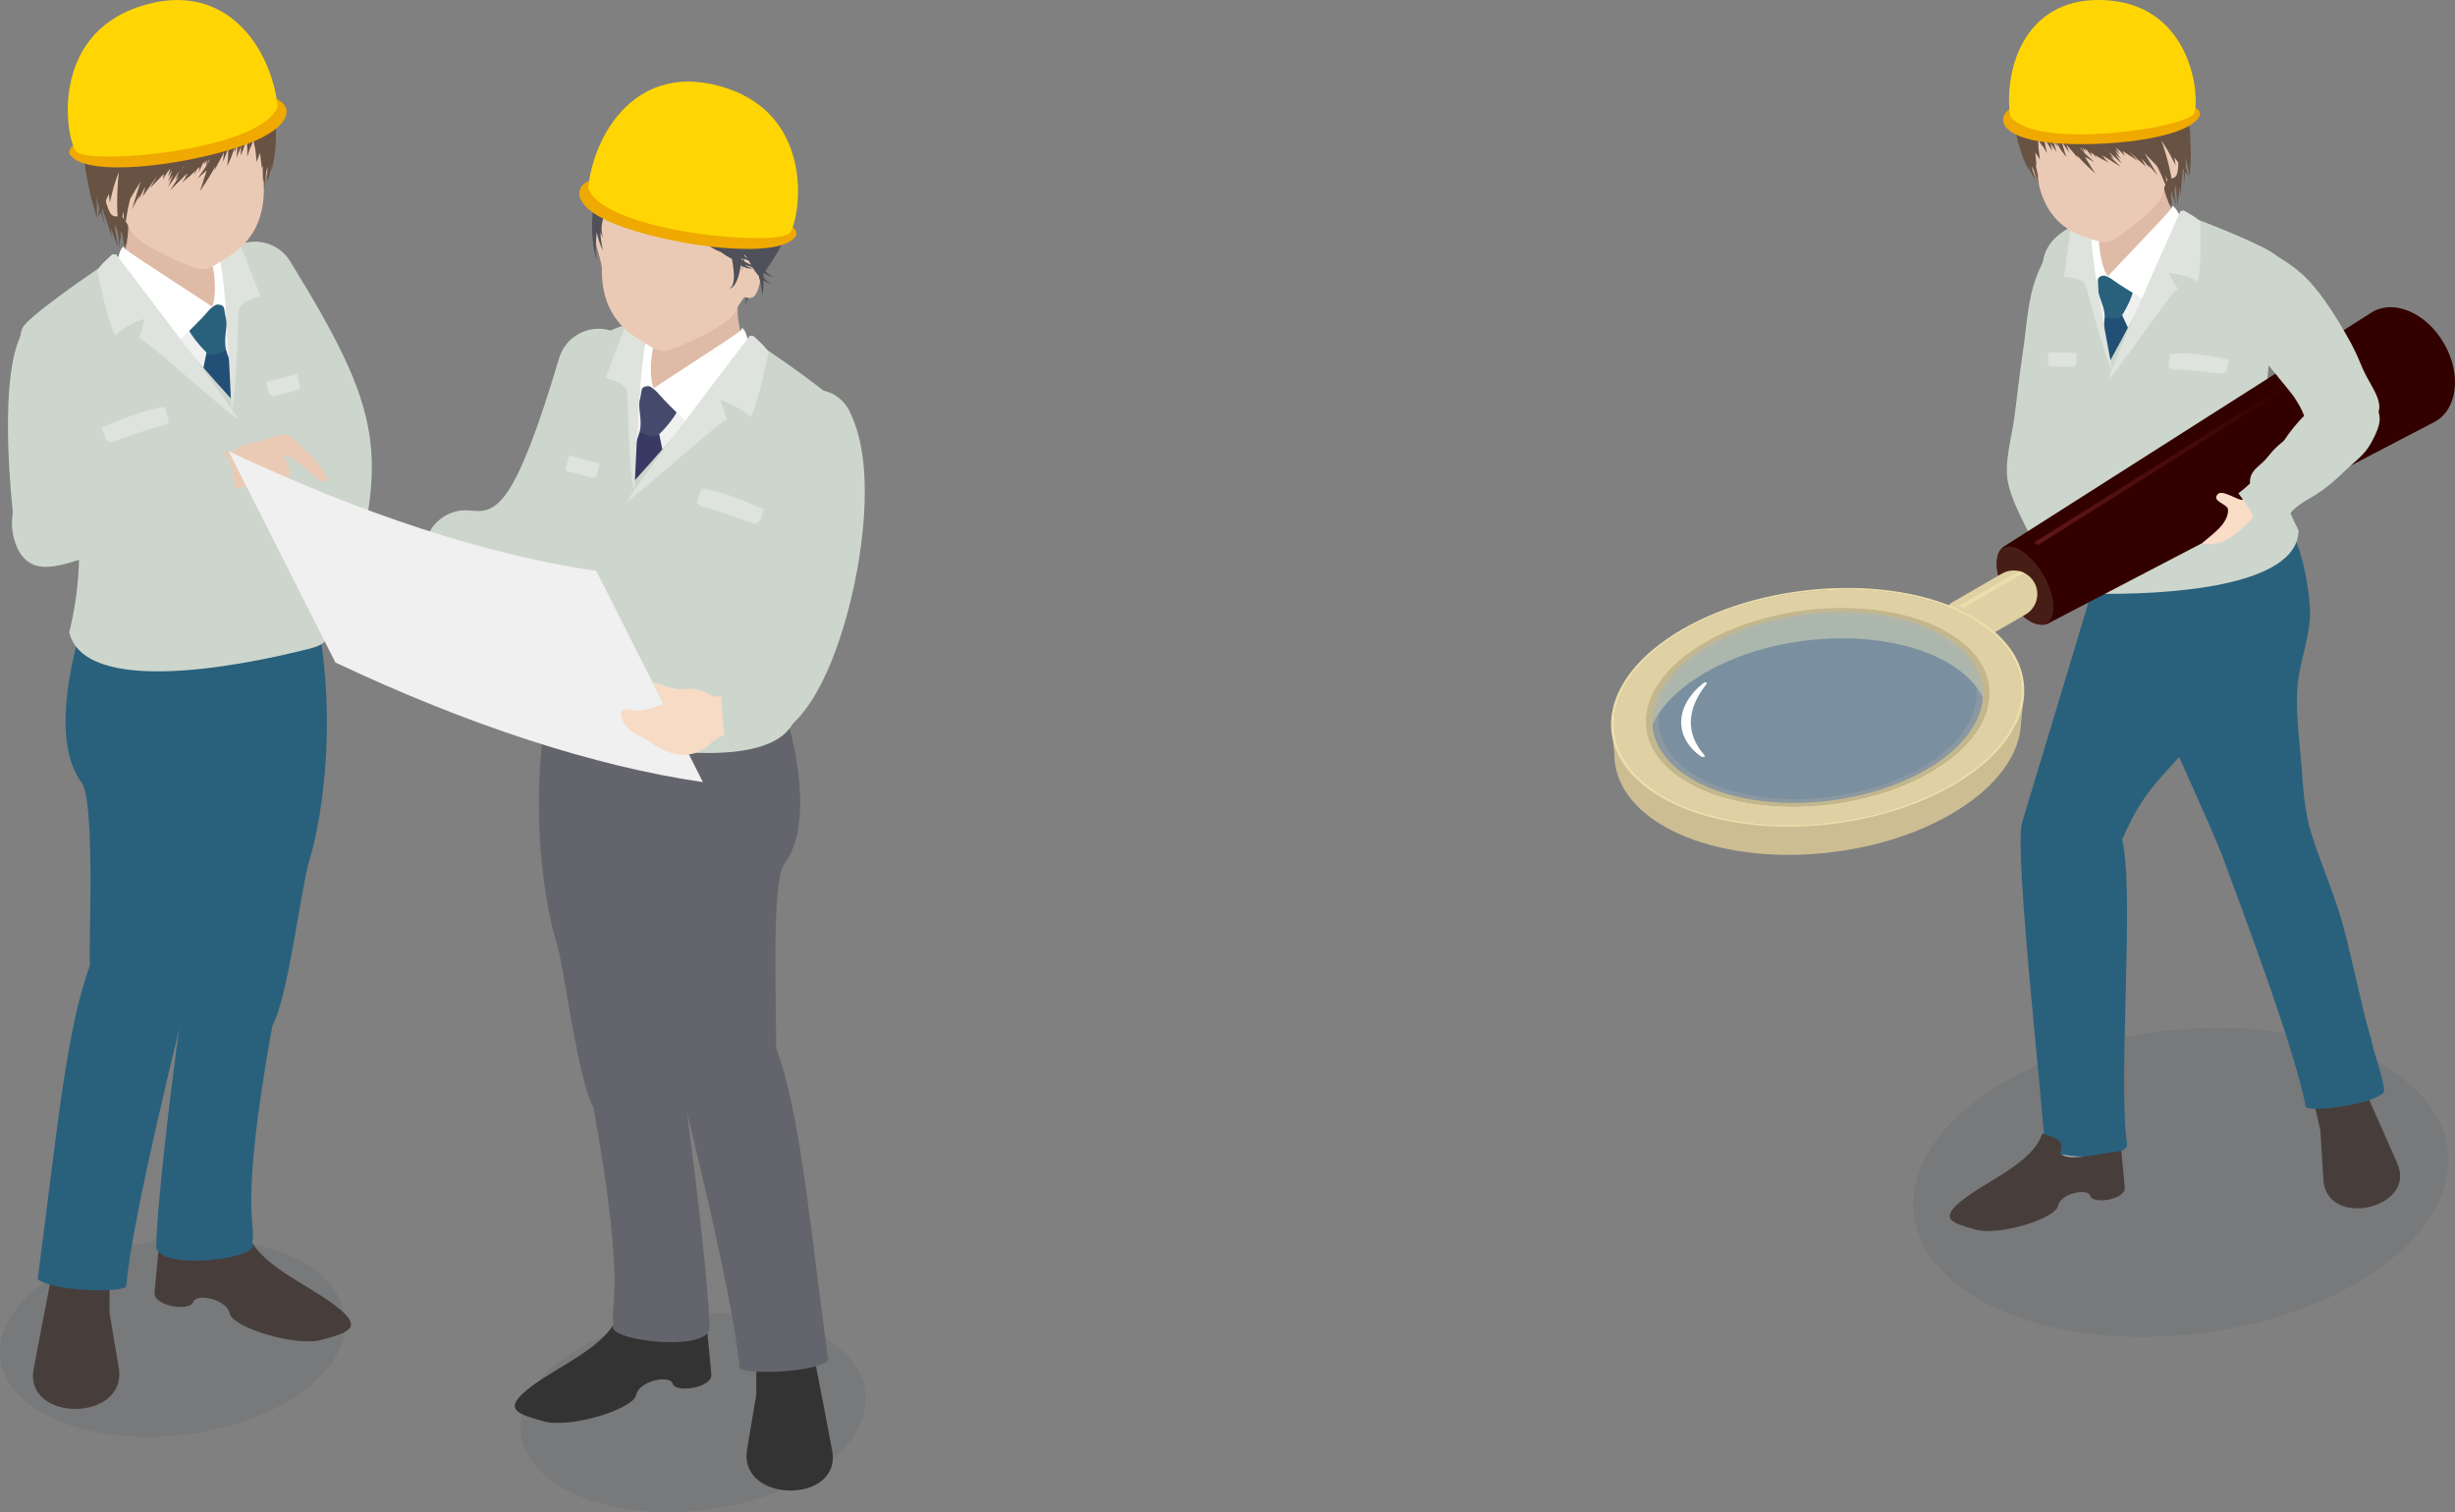 <svg width="224" height="138" viewBox="0 0 224 138" fill="none" xmlns="http://www.w3.org/2000/svg">
<rect x="0" y="0" width="224" height="138" fill="#808080" stroke="none"/>
<g clip-path="url(#clip0_356_1387)">
<path opacity="0.08" d="M26.067 127.998C19.487 131.784 9.544 132.198 3.848 128.914C-1.849 125.636 -1.133 119.91 5.442 116.124C12.017 112.339 21.965 111.924 27.662 115.203C33.358 118.481 32.642 124.207 26.067 127.998Z" fill="#212A3D"/>
<path d="M13.092 2.339C8.47 3.641 6.038 7.933 6.933 12.64C7.182 13.96 7.707 15.025 8.32 16.022C8.325 16.045 8.331 16.068 8.343 16.091C8.557 17.14 8.799 18.119 9.036 18.897C9.181 19.433 9.354 19.859 9.452 20.17C9.556 20.476 9.614 20.648 9.614 20.648C9.614 20.648 9.573 20.47 9.498 20.153C9.435 19.842 9.302 19.404 9.215 18.857C9.285 19.076 9.331 19.202 9.331 19.202C9.331 19.202 9.313 19.093 9.285 18.903C9.51 19.537 9.729 20.136 9.885 20.625C10.088 21.265 10.197 21.703 10.197 21.703C10.197 21.703 10.168 21.351 10.093 20.804L10.775 22.567L10.504 20.983C10.498 20.936 10.486 20.885 10.48 20.827C10.48 20.746 10.48 20.66 10.48 20.568C10.48 20.55 10.48 20.533 10.48 20.516L10.74 21.132C10.764 21.271 10.787 21.403 10.798 21.53C10.856 21.841 10.839 22.1 10.856 22.285C10.867 22.469 10.873 22.573 10.873 22.573C10.873 22.573 10.885 22.469 10.908 22.285C10.919 22.135 10.954 21.916 10.972 21.674L11.07 21.899L10.983 21.449C10.989 21.299 10.995 21.144 10.995 20.977L11.168 21.42V21.392C11.226 21.668 11.272 21.927 11.284 22.152C11.33 22.578 11.359 22.861 11.359 22.861C11.359 22.861 11.399 22.578 11.463 22.152C11.463 22.152 11.463 22.141 11.463 22.135C11.63 22.918 11.74 23.437 11.74 23.437C11.74 23.437 11.688 22.861 11.613 21.997C11.613 21.876 11.59 21.743 11.578 21.611C11.792 22.129 11.931 22.475 11.931 22.475C11.931 22.475 11.832 21.968 11.688 21.253C12.006 22.043 12.219 22.763 12.219 22.763C12.219 22.763 12.208 22.498 12.191 22.1C12.191 21.697 12.11 21.167 12.052 20.631C11.965 20.153 11.884 19.669 11.792 19.289C11.815 19.179 11.827 19.116 11.827 19.116L11.752 19.128C11.659 18.753 11.595 18.505 11.595 18.505L11.549 18.523C11.538 18.35 11.532 18.24 11.532 18.24L11.018 18.338C11.145 17.399 11.37 16.391 11.497 15.625C10.596 10.843 17.425 3.595 23.895 8.561C23.399 5.646 18.725 1.014 13.086 2.356L13.092 2.339Z" fill="#685244"/>
<path d="M27.819 58.154C27.466 58.154 27.102 58.102 26.744 57.999C24.756 57.405 23.624 55.32 24.219 53.338C27.726 41.602 27.414 39.69 20.071 27.758C18.985 25.995 19.54 23.69 21.307 22.607C23.075 21.524 25.386 22.077 26.472 23.84C34.982 37.679 35.583 41.522 31.412 55.475C30.927 57.1 29.43 58.154 27.813 58.154H27.819Z" fill="#CDD6CC"/>
<path d="M5.096 114.465C5.096 114.465 3.987 120.025 3.074 124.928C2.161 129.836 11.671 129.79 10.833 124.807L9.995 119.823V114.603L5.096 114.459V114.465Z" fill="#473E3C"/>
<path d="M22.549 112.454C23.537 115.422 27.887 117.087 30.585 119.138C33.278 121.189 31.799 121.592 29.389 122.266C26.98 122.94 21.197 121.142 20.954 119.863C20.712 118.584 17.887 117.962 17.621 118.832C17.361 119.708 13.981 119.212 14.097 117.962C14.212 116.712 14.328 115.468 14.449 114.217C17.829 114.713 19.972 115.289 20.741 114.442C20.14 113.129 21.243 112.869 22.549 112.449V112.454Z" fill="#473E3C"/>
<path d="M28.956 56.455C30.932 66.837 29.043 75.951 28.257 78.417C27.471 80.883 26.339 90.873 24.848 93.621C21.676 111.158 23.514 111.878 22.988 113.422C24.126 114.799 14.946 116.015 14.258 113.912C14.241 110.83 15.483 99.463 17.257 87.353C16.575 84.023 13.929 70.172 11.803 67.983C13.108 53.01 23.716 60.724 28.956 56.449V56.455Z" fill="#29617D"/>
<path d="M28.748 53.782C29.927 61.317 24.421 67.787 24.005 69.256C22.433 74.862 18.176 86.678 17.28 90.204C16.385 93.73 12.034 111.204 11.508 117.438C10.74 118.026 4.668 117.801 3.438 116.729C5.298 102.557 6.043 94.076 8.192 88.13C8.094 86.108 8.683 73.606 7.511 71.509C4.714 67.862 6.384 60.661 7.58 56.657C9.203 51.2 21.422 59.439 28.742 53.782H28.748Z" fill="#29617D"/>
<path d="M19.742 22.769C19.742 22.769 19.511 25.165 20.21 26.513C20.816 32.615 12.763 26.744 10.896 24.497C11.156 23.454 12.734 20.746 10.59 16.028C13.017 17.814 19.742 22.769 19.742 22.769Z" fill="#DEBAA7"/>
<path d="M21.457 23.206L20.244 23.437C20.244 23.437 20.146 27.568 19.32 27.971C19.066 28.017 11.515 24.75 11.515 24.75L23.064 49.201L21.463 23.212L21.457 23.206Z" fill="#F0F0F0"/>
<path d="M20.631 31.964L23.058 39.211V47.018L18.17 35.484L18.846 32.171L20.631 31.964Z" fill="#224F75"/>
<path d="M20.62 29.054C20.811 29.797 20.354 30.892 20.631 31.958C20.215 32.142 19.372 32.638 18.846 32.165C18.321 31.699 16.322 29.417 17.281 29.198C18.24 28.974 19.413 28.023 20.123 27.447C20.562 28.15 20.424 28.311 20.62 29.054Z" fill="#29617D"/>
<path d="M11.226 22.544C11.341 22.325 11.226 22.544 11.44 22.734C12.035 23.258 19.216 27.844 19.314 27.965C19.262 28.213 16.616 30.996 15.622 31.578C12.682 28.219 10.585 24.572 10.585 24.572C10.585 24.572 10.798 22.82 11.226 22.538V22.544Z" fill="white"/>
<path d="M18.932 23.022C18.094 21.697 21.312 23.552 21.312 23.552C21.312 23.552 21.803 27.533 20.977 29.06C20.469 27.147 19.377 27.971 19.319 27.971C19.735 27.573 19.776 24.347 18.938 23.022H18.932Z" fill="white"/>
<path d="M2.057 29.924C2.514 28.916 8.563 24.716 10.585 23.448C11.492 25.35 17.113 32.027 21.128 36.434C21.642 32.194 20.868 26.652 19.776 22.371C19.747 22.262 19.707 22.169 19.678 22.072C20.077 22.031 20.516 21.927 20.972 22.008C27.258 23.12 25.427 27.43 26.68 31.618C30.187 45.416 32.498 56.783 29.812 56.778C29.91 58.016 30.216 58.69 28.246 59.197C21.307 60.966 7.719 63.42 6.315 57.705C10.151 42.178 0.324 33.755 2.057 29.924Z" fill="#CDD6CC"/>
<path d="M21.896 22.227L23.745 27.02C23.745 27.02 21.931 27.522 21.798 28.219C21.671 28.916 21.711 34.821 21.128 37.569C21.024 36.302 20.671 24.065 19.678 22.077C20.128 21.818 21.896 22.227 21.896 22.227Z" fill="#DEE3DD"/>
<path d="M10.584 23.206C10.584 23.206 21.151 36.976 21.712 38.243C20.423 37.471 13.184 30.846 12.682 30.857C12.774 30.552 13.23 29.06 13.23 29.06C13.23 29.06 10.867 29.947 10.584 30.627C10.03 30.264 8.955 25.079 8.874 24.779C8.793 24.474 10.255 23.206 10.255 23.206H10.579H10.584Z" fill="#DEE3DD"/>
<path d="M14.986 37.126C15.107 37.471 15.229 37.817 15.356 38.151C15.46 38.434 15.304 38.704 15.009 38.779C13.461 39.136 11.901 39.77 10.358 40.3C10.064 40.404 9.729 40.248 9.625 39.983C9.503 39.666 9.376 39.35 9.255 39.05C11.144 38.261 13.091 37.385 14.992 37.137L14.986 37.126Z" fill="#DEE3DD"/>
<path d="M24.513 35.778L24.27 34.867L27.096 34.118C27.205 34.585 27.309 35.046 27.413 35.507L25.056 36.135C24.825 36.198 24.582 36.037 24.513 35.778Z" fill="#DEE3DD"/>
<path d="M16.633 3.831C22.509 3.831 24.369 8.694 24.733 11.563C25.091 14.432 24.294 15.475 24.074 16.984C24.195 21.91 21.012 23.281 19.995 23.967C18.973 24.652 18.355 24.71 17.586 24.393C16.823 24.076 12.421 22.302 11.895 20.977C11.254 19.364 7.626 16.471 7.516 11.937C7.389 6.706 10.757 3.837 16.633 3.837V3.831Z" fill="#EBCAB5"/>
<path d="M12.017 16.299C12.017 16.299 10.821 14.242 10.041 15.55C9.261 16.858 9.561 18.546 10.041 19.416C10.52 20.291 12.017 19.168 12.017 19.168V16.299Z" fill="#EBCAB5"/>
<path d="M5.587 50.999C3.536 51.316 1.618 49.916 1.3 47.87C1.283 47.749 -0.289 35.415 1.843 30.725C2.698 28.841 4.923 28.011 6.812 28.864C8.701 29.717 9.533 31.935 8.684 33.819C7.938 35.553 8.262 43.74 8.724 46.724C9.042 48.769 7.638 50.682 5.587 50.999Z" fill="#CDD6CC"/>
<path d="M28.454 41.7C27.951 41.159 27.385 40.669 26.865 40.139C26.616 39.891 26.316 39.632 25.941 39.626C25.542 39.626 25.085 39.856 24.71 39.972C24.259 40.104 23.814 40.219 23.364 40.346C23.352 40.346 23.346 40.352 23.335 40.358C22.509 40.496 21.746 40.784 21.03 41.245H20.718C20.718 41.216 20.724 41.182 20.729 41.153C20.151 41.349 19.019 41.885 19.002 42.593C18.985 43.319 19.591 43.935 20.157 44.293C20.88 44.748 21.96 44.563 22.711 44.235C23.479 43.895 23.531 42.593 24.444 42.703C24.017 43.832 24.953 44.425 25.929 43.901C26.911 43.377 26.258 42.438 25.946 41.689C25.935 41.654 25.917 41.625 25.906 41.596C26.426 41.464 26.79 41.965 27.2 42.201C27.726 42.501 28.078 42.945 28.511 43.342C28.818 43.624 29.546 44.252 29.892 43.74C29.609 43.031 28.979 42.253 28.465 41.7H28.454Z" fill="#EBCAB5"/>
<path d="M4.737 51.702C7.401 51.356 11.376 49.374 13.294 48.487C14.594 48.251 15.888 47.934 17.13 47.571C19.308 46.931 19.239 46.2 19.14 45.094C19.522 44.396 19.042 42.922 18.597 41.867C18.025 40.513 16.465 40.778 15.212 40.847C13.086 40.968 10.954 40.934 8.845 41.28C6.603 41.648 3.761 42.063 2.369 43.953C1.288 45.416 0.797 47.392 1.277 49.155C1.866 51.316 3.172 51.898 4.732 51.696L4.737 51.702Z" fill="#CDD6CC"/>
<path d="M17.326 41.285C17.326 41.285 19.054 40.727 20.221 41.182C21.394 41.637 22.301 47.024 19.822 46.493C18.245 46.465 16.177 46.424 16.177 46.424L17.332 41.28L17.326 41.285Z" fill="#CDD6CC"/>
<path d="M24.999 9.984C24.86 9.109 24.658 8.239 24.438 7.461C24.427 7.161 24.427 6.988 24.427 6.988L24.305 7.011C24.236 6.793 24.172 6.591 24.103 6.389C24.034 6.061 23.959 5.784 23.918 5.565C23.843 5.249 23.803 5.064 23.803 5.064L23.629 5.128C23.595 5.041 23.56 4.96 23.531 4.886C23.41 4.592 23.34 4.419 23.34 4.419L23.219 4.488C23.196 4.448 23.185 4.419 23.185 4.419L22.815 4.678C22.745 4.551 22.676 4.43 22.613 4.332C22.399 3.987 22.277 3.791 22.277 3.791L20.463 5.22C20.463 5.22 20.59 5.358 20.81 5.606C20.926 5.727 21.053 5.882 21.191 6.072C21.203 6.084 21.215 6.101 21.22 6.113L20.348 6.36C20.342 6.326 20.336 6.297 20.336 6.297L19.672 6.551L19.372 6.637H19.354L19.008 6.735C19.008 6.735 19.019 6.758 19.031 6.793L18.99 6.81L17.823 6.625C17.823 6.625 17.812 6.77 17.794 7.023C17.777 7.161 17.771 7.346 17.754 7.547L17.621 7.559C17.621 7.559 17.65 7.703 17.702 7.951C17.696 7.997 17.69 8.037 17.679 8.083C17.679 8.112 17.667 8.141 17.667 8.164L16.887 7.991L16.182 7.674C16.182 7.674 16.003 8.169 15.714 8.942L15.541 8.849C15.541 8.849 15.327 9.391 15.009 10.209C14.975 10.29 14.94 10.388 14.906 10.474L14.022 10.169C14.022 10.169 14.004 10.244 13.97 10.376L13.259 9.944C13.259 9.944 13.195 10.088 13.091 10.336L12.774 10.146C12.774 10.146 12.704 10.313 12.589 10.595C12.502 10.843 12.335 11.171 12.207 11.574L11.508 11.361C11.508 11.361 11.485 11.482 11.451 11.678L10.931 11.275C10.931 11.275 10.873 11.39 10.775 11.592C10.711 11.747 10.59 11.949 10.497 12.191L9.642 11.88C9.746 11.465 9.81 11.211 9.81 11.211L7.528 10.831C7.528 10.831 7.528 11.425 7.539 12.312C7.499 13.193 7.684 14.363 7.794 15.504C8.03 16.644 8.192 17.768 8.47 18.586C8.706 19.404 8.862 19.946 8.862 19.946C8.862 19.946 8.845 19.381 8.828 18.534C8.799 18.165 8.81 17.727 8.839 17.272C8.874 17.434 8.909 17.595 8.943 17.733C8.995 18.004 9.076 18.223 9.128 18.396C9.03 19.248 8.961 19.848 8.961 19.848C8.961 19.848 9.394 18.891 9.937 17.693C9.977 18.188 10.018 18.505 10.018 18.505C10.018 18.505 10.104 18.079 10.272 17.451C10.399 16.944 10.601 16.316 10.844 15.688C10.815 15.959 10.786 16.23 10.763 16.5C10.671 17.808 10.659 19.11 10.763 20.078C10.786 20.562 10.884 20.959 10.913 21.236C10.954 21.513 10.983 21.668 10.983 21.668C10.983 21.668 10.994 21.507 11.012 21.23C11.04 20.954 11.035 20.556 11.121 20.084C11.15 19.83 11.197 19.554 11.254 19.266C11.272 19.675 11.312 20.015 11.329 20.262C11.352 20.545 11.37 20.712 11.37 20.712C11.37 20.712 11.393 20.55 11.433 20.268C11.445 20.211 11.451 20.147 11.457 20.084C11.457 20.182 11.468 20.234 11.468 20.234C11.468 20.234 11.497 20.072 11.543 19.796C11.601 19.519 11.641 19.122 11.757 18.661C11.791 18.5 11.838 18.321 11.878 18.142C11.999 17.941 12.167 17.658 12.364 17.33C12.496 17.099 12.652 16.846 12.82 16.581C12.745 16.817 12.664 17.048 12.606 17.267C12.271 18.361 12.046 19.087 12.046 19.087C12.046 19.087 12.312 18.586 12.727 17.802V17.814C12.664 18.073 12.629 18.223 12.629 18.223C12.629 18.223 12.699 18.085 12.826 17.849C12.947 17.647 13.063 17.353 13.265 17.036C13.115 17.578 13.016 17.935 13.016 17.935C13.016 17.935 13.617 17.082 14.345 16.039C13.947 16.719 13.692 17.169 13.692 17.169C13.692 17.169 14.114 16.731 14.744 16.08C14.813 16.016 14.888 15.93 14.958 15.861C14.894 16.195 14.854 16.402 14.854 16.402C14.854 16.402 14.986 16.183 15.194 15.826C15.229 15.78 15.27 15.734 15.31 15.676C15.373 15.596 15.46 15.486 15.547 15.377C15.414 15.832 15.333 16.12 15.333 16.12C15.333 16.12 15.477 15.901 15.714 15.538C15.622 15.815 15.524 16.062 15.466 16.241C15.379 16.471 15.333 16.598 15.333 16.598C15.333 16.598 15.414 16.483 15.553 16.287C15.616 16.189 15.703 16.074 15.795 15.947C15.512 16.639 15.333 17.082 15.333 17.082C15.333 17.082 15.703 16.552 16.263 15.751C16.298 15.705 16.333 15.659 16.361 15.613C16.275 15.826 16.182 16.011 16.125 16.143C16.049 16.31 16.003 16.408 16.003 16.408C16.003 16.408 16.125 16.293 16.333 16.097L16.344 16.085C15.859 16.863 15.524 17.37 15.524 17.37C15.524 17.37 16.003 16.909 16.702 16.189C16.806 16.085 16.916 15.964 17.026 15.849C17.009 15.901 16.997 15.953 16.985 15.993C16.974 16.011 16.968 16.022 16.968 16.022C16.968 16.022 16.974 16.016 16.98 16.011C16.98 16.034 16.962 16.062 16.962 16.08C16.951 16.126 16.939 16.166 16.928 16.201C16.881 16.264 16.847 16.316 16.812 16.368C16.668 16.575 16.581 16.69 16.581 16.69C16.581 16.69 16.691 16.598 16.881 16.431C17.066 16.264 17.361 16.045 17.667 15.74C17.713 15.7 17.765 15.648 17.812 15.602C17.812 15.63 17.794 15.671 17.794 15.7C17.754 15.901 17.736 16.016 17.736 16.016C17.736 16.016 17.777 15.907 17.846 15.717C17.864 15.659 17.898 15.579 17.921 15.504C18.014 15.411 18.106 15.331 18.21 15.227C18.204 15.273 18.193 15.331 18.187 15.371C18.147 15.602 18.124 15.728 18.124 15.728C18.124 15.728 18.181 15.607 18.279 15.4C18.331 15.273 18.418 15.106 18.505 14.922C18.568 14.858 18.626 14.801 18.69 14.732C18.638 14.933 18.609 15.054 18.609 15.054C18.609 15.054 18.672 14.945 18.782 14.755C18.811 14.697 18.852 14.628 18.898 14.559C18.88 14.651 18.863 14.749 18.852 14.824C18.817 15.031 18.799 15.152 18.799 15.152C18.799 15.152 18.852 15.043 18.95 14.853C18.996 14.749 19.065 14.616 19.14 14.467C19.123 14.541 19.106 14.622 19.088 14.697C19.025 14.795 18.967 14.904 18.904 14.997C18.667 15.406 18.424 15.711 18.274 15.941C18.118 16.166 18.025 16.299 18.025 16.299C18.025 16.299 18.141 16.195 18.343 16.011C18.476 15.884 18.655 15.728 18.857 15.544C18.811 15.705 18.765 15.861 18.719 16.011C18.695 16.074 18.672 16.137 18.655 16.189C18.563 16.443 18.511 16.593 18.511 16.593C18.511 16.593 18.528 16.564 18.563 16.518C18.488 16.736 18.412 16.927 18.36 17.082C18.274 17.324 18.228 17.457 18.228 17.457C18.228 17.457 18.308 17.336 18.453 17.128C18.591 16.915 18.811 16.621 19.031 16.241C19.227 15.936 19.435 15.573 19.643 15.181C19.597 15.406 19.574 15.538 19.574 15.538C19.574 15.538 19.811 15.095 20.163 14.426C20.255 14.271 20.348 14.098 20.434 13.908C20.417 14.104 20.394 14.271 20.383 14.409C20.359 14.639 20.348 14.772 20.348 14.772C20.348 14.772 20.394 14.645 20.481 14.432C20.556 14.213 20.712 13.902 20.81 13.516C20.81 13.504 20.816 13.493 20.822 13.481C20.822 13.689 20.822 13.89 20.822 14.075C20.822 14.403 20.775 14.668 20.764 14.858C20.747 15.049 20.735 15.158 20.735 15.158C20.735 15.158 20.781 15.06 20.856 14.887C20.926 14.709 21.064 14.461 21.168 14.15C21.249 13.948 21.324 13.718 21.399 13.47C21.399 13.522 21.399 13.579 21.399 13.62C21.399 13.804 21.399 13.914 21.399 13.914C21.399 13.914 21.434 13.816 21.492 13.637C21.526 13.522 21.584 13.366 21.642 13.193C21.642 13.211 21.642 13.228 21.642 13.245C21.665 13.591 21.613 13.867 21.613 14.075C21.602 14.277 21.59 14.392 21.59 14.392C21.59 14.392 21.63 14.282 21.706 14.098C21.769 13.919 21.89 13.666 21.983 13.349C21.989 13.862 21.977 14.202 21.977 14.202C21.977 14.202 22.012 14.104 22.081 13.931C22.139 13.758 22.249 13.51 22.341 13.205C22.393 13.049 22.445 12.877 22.497 12.692C22.52 12.871 22.532 13.043 22.543 13.199C22.578 13.527 22.555 13.798 22.561 13.994V14.3C22.561 14.3 22.595 14.196 22.659 14.011C22.699 13.867 22.78 13.666 22.844 13.435C22.844 13.499 22.844 13.533 22.844 13.533C22.844 13.533 22.878 13.447 22.93 13.303C22.971 13.176 23.052 12.992 23.115 12.778C23.213 13.216 23.312 13.643 23.335 13.988C23.387 14.467 23.421 14.784 23.421 14.784C23.421 14.784 23.531 14.478 23.693 14.023C23.699 14.006 23.704 13.983 23.716 13.965C23.739 14.098 23.762 14.23 23.768 14.357C23.849 14.962 23.901 15.36 23.901 15.36C23.901 15.36 23.924 15.267 23.959 15.112C23.982 15.515 23.976 15.861 23.988 16.114C23.993 16.425 23.999 16.604 23.999 16.604C23.999 16.604 24.017 16.506 24.051 16.328C24.086 16.921 24.097 17.278 24.097 17.278C24.097 17.278 24.178 16.679 24.282 15.734C24.288 15.705 24.294 15.676 24.305 15.648C24.328 15.527 24.363 15.383 24.404 15.227C24.427 15.653 24.392 16.011 24.404 16.264C24.398 16.541 24.392 16.702 24.392 16.702C24.392 16.702 24.433 16.546 24.502 16.276C24.56 16.005 24.692 15.619 24.762 15.141C24.762 15.123 24.768 15.1 24.773 15.077C24.773 15.106 24.773 15.135 24.773 15.158C24.773 15.463 24.773 15.642 24.773 15.642C24.773 15.642 24.808 15.469 24.866 15.169C24.912 14.87 25.045 14.438 25.085 13.908C25.224 12.853 25.23 11.413 25.033 9.973L24.999 9.984ZM21.665 7C21.665 6.931 21.654 6.85 21.648 6.793C21.648 6.77 21.648 6.746 21.648 6.723C21.7 6.798 21.746 6.879 21.798 6.954L21.671 6.994L21.665 7ZM16.795 15.152C16.777 15.181 16.766 15.216 16.748 15.244C16.656 15.4 16.564 15.538 16.477 15.659C16.5 15.619 16.529 15.584 16.552 15.538C16.639 15.4 16.731 15.244 16.824 15.083C16.812 15.106 16.8 15.129 16.789 15.152H16.795ZM21.359 6.309C21.359 6.309 21.37 6.326 21.394 6.343C21.411 6.366 21.428 6.395 21.451 6.424L21.272 6.441C21.255 6.286 21.238 6.176 21.232 6.13C21.272 6.188 21.319 6.245 21.365 6.303L21.359 6.309ZM17.165 15.682C17.165 15.682 17.17 15.676 17.176 15.671C17.176 15.676 17.165 15.688 17.165 15.694V15.682ZM17.061 15.918C17.095 15.89 17.136 15.849 17.182 15.809C17.113 15.913 17.049 16.005 16.985 16.091C17.003 16.039 17.037 15.976 17.061 15.918Z" fill="#685244"/>
<path d="M24.924 8.947C26.831 9.46 26.969 11.644 22.006 13.337C16.818 15.112 8.095 16.206 6.454 14.202C4.825 12.404 19.349 7.259 24.924 8.947Z" fill="#EFA900"/>
<path d="M12.809 0.57C20.816 -1.999 24.826 4.701 25.334 9.742C23.78 13.798 7.857 15.112 6.921 13.798C5.98 12.479 4.541 3.226 12.809 0.576V0.57Z" fill="#FFD604"/>
<path opacity="0.08" d="M73.557 134.866C66.977 138.651 57.034 139.066 51.337 135.782C45.641 132.504 46.357 126.777 52.932 122.992C59.507 119.201 69.455 118.792 75.152 122.07C80.848 125.348 80.132 131.075 73.557 134.866Z" fill="#212A3D"/>
<path d="M43.694 54.127C43.174 54.127 42.631 54.098 42.071 54.029C40.008 53.793 38.535 51.938 38.772 49.881C39.009 47.824 40.875 46.349 42.932 46.592C45.289 46.856 46.941 46.332 51.02 32.678C51.609 30.696 53.701 29.567 55.688 30.154C57.676 30.748 58.808 32.828 58.213 34.815C54.758 46.378 51.806 54.127 43.694 54.127Z" fill="#CDD6CC"/>
<path d="M73.904 121.915C73.904 121.915 75.014 127.474 75.927 132.377C76.839 137.286 67.33 137.24 68.168 132.256L69.005 127.273V122.053L73.904 121.909V121.915Z" fill="#333333"/>
<path d="M56.45 119.898C55.468 122.871 51.112 124.53 48.414 126.581C45.721 128.632 47.2 129.035 49.61 129.71C52.019 130.384 57.802 128.586 58.045 127.307C58.287 126.028 61.112 125.406 61.378 126.282C61.638 127.157 65.018 126.662 64.902 125.412C64.787 124.161 64.671 122.917 64.55 121.667C61.17 122.162 59.027 122.738 58.258 121.891C58.859 120.578 57.756 120.319 56.45 119.898Z" fill="#333333"/>
<path d="M50.038 63.898C48.062 74.28 49.951 83.395 50.737 85.86C51.523 88.326 52.655 98.316 54.146 101.064C57.317 118.596 55.48 119.322 56.006 120.866C54.868 122.243 64.048 123.459 64.736 121.356C64.753 118.273 63.511 106.906 61.737 94.796C62.419 91.466 65.065 77.616 67.191 75.427C65.885 60.453 55.278 68.168 50.038 63.898Z" fill="#64646D"/>
<path d="M50.252 61.225C49.073 68.761 54.579 75.231 54.995 76.7C56.567 82.306 60.825 94.122 61.72 97.648C62.616 101.174 66.966 118.648 67.492 124.882C68.26 125.469 74.332 125.244 75.563 124.173C73.702 110 72.957 101.52 70.808 95.574C70.906 93.552 70.317 81.05 71.49 78.958C74.286 75.306 72.616 68.11 71.42 64.106C69.797 58.65 57.578 66.894 50.258 61.231L50.252 61.225Z" fill="#64646D"/>
<path d="M59.258 30.212C59.258 30.212 59.489 32.609 58.79 33.957C58.184 40.058 66.237 34.188 68.103 31.941C67.844 30.898 66.266 28.19 68.41 23.471C65.983 25.258 59.258 30.212 59.258 30.212Z" fill="#DEBAA7"/>
<path d="M57.543 30.65L58.756 30.881C58.756 30.881 58.855 35.011 59.681 35.415C59.935 35.461 67.486 32.194 67.486 32.194L55.937 56.645L57.537 30.656L57.543 30.65Z" fill="#F0F0F0"/>
<path d="M58.364 39.413L55.943 46.661V54.461L60.831 42.927L60.149 39.62L58.364 39.413Z" fill="#383A63"/>
<path d="M58.375 36.504C58.184 37.247 58.641 38.341 58.363 39.413C58.779 39.597 59.623 40.093 60.148 39.62C60.674 39.154 62.673 36.872 61.714 36.653C60.755 36.429 59.582 35.484 58.872 34.902C58.433 35.599 58.571 35.76 58.375 36.509V36.504Z" fill="#454A6D"/>
<path d="M67.774 29.988C67.659 29.769 67.774 29.988 67.561 30.178C66.966 30.702 59.784 35.288 59.686 35.409C59.738 35.662 62.384 38.439 63.378 39.021C66.319 35.662 68.416 32.016 68.416 32.016C68.416 32.016 68.202 30.264 67.774 29.982V29.988Z" fill="white"/>
<path d="M60.068 30.466C60.905 29.141 57.687 30.996 57.687 30.996C57.687 30.996 57.196 34.971 58.022 36.504C58.531 34.591 59.623 35.415 59.681 35.415C59.265 35.017 59.224 31.791 60.062 30.466H60.068Z" fill="white"/>
<path d="M76.944 37.373C76.487 36.365 70.438 32.165 68.416 30.898C67.509 32.799 61.888 39.476 57.872 43.884C57.358 39.643 58.132 34.101 59.224 29.82C59.253 29.717 59.294 29.619 59.322 29.521C58.924 29.48 58.485 29.377 58.028 29.457C51.742 30.569 53.574 34.879 52.32 39.067C48.813 52.865 46.502 64.233 49.189 64.227C49.091 65.466 48.785 66.139 50.755 66.647C57.693 68.415 71.282 70.87 72.686 65.154C68.849 49.633 78.677 41.211 76.944 37.379V37.373Z" fill="#CDD6CC"/>
<path d="M57.104 29.671L55.255 34.464C55.255 34.464 57.069 34.965 57.202 35.662C57.329 36.359 57.288 42.265 57.872 45.013C57.976 43.745 58.328 31.509 59.322 29.521C58.871 29.262 57.104 29.671 57.104 29.671Z" fill="#DEE3DD"/>
<path d="M68.41 30.65C68.41 30.65 57.843 44.419 57.283 45.687C58.571 44.915 65.81 38.289 66.313 38.301C66.22 37.996 65.764 36.504 65.764 36.504C65.764 36.504 68.127 37.391 68.41 38.076C68.965 37.713 70.039 32.528 70.12 32.229C70.201 31.923 68.739 30.656 68.739 30.656H68.416L68.41 30.65Z" fill="#DEE3DD"/>
<path d="M64.013 44.575C63.892 44.921 63.771 45.266 63.644 45.601C63.54 45.883 63.696 46.154 63.99 46.223C65.539 46.58 67.098 47.214 68.641 47.744C68.936 47.847 69.271 47.692 69.375 47.427C69.496 47.11 69.623 46.793 69.745 46.493C67.855 45.704 65.908 44.828 64.007 44.581L64.013 44.575Z" fill="#DEE3DD"/>
<path d="M54.487 43.227L54.729 42.317L51.904 41.568C51.794 42.034 51.69 42.495 51.586 42.956L53.944 43.584C54.175 43.648 54.417 43.486 54.487 43.227Z" fill="#DEE3DD"/>
<path d="M62.361 11.275C56.485 11.275 54.625 16.137 54.261 19.001C53.903 21.87 54.7 22.913 54.92 24.422C54.798 29.348 57.982 30.719 58.999 31.405C60.021 32.09 60.639 32.148 61.408 31.831C62.17 31.514 66.573 29.74 67.099 28.415C67.74 26.802 71.368 23.909 71.478 19.375C71.605 14.144 68.237 11.275 62.361 11.275Z" fill="#EBCAB5"/>
<path d="M65.909 9.788C60.27 8.446 55.596 13.078 55.099 15.993C61.576 11.027 68.404 18.275 67.497 23.057C67.74 24.532 68.364 26.911 67.919 27.936C69.121 25.131 71.432 23.373 72.056 20.084C72.951 15.377 70.519 11.091 65.897 9.783L65.909 9.788Z" fill="#4F5059"/>
<path d="M66.983 23.742C66.983 23.742 68.179 21.685 68.959 22.993C69.739 24.301 69.439 25.983 68.959 26.859C68.48 27.735 66.983 26.611 66.983 26.611V23.742Z" fill="#EBCAB5"/>
<path d="M70.704 25.355C70.704 25.355 70.536 25.309 70.299 25.142C70.12 25.027 69.912 24.848 69.699 24.606C69.687 24.56 69.664 24.416 69.624 24.192C69.624 24.18 69.624 24.169 69.618 24.163C69.595 23.921 69.566 23.667 69.531 23.414C69.595 23.443 69.652 23.471 69.704 23.489C69.745 23.506 69.774 23.517 69.808 23.529C69.976 23.65 70.068 23.719 70.068 23.719C70.068 23.719 70.022 23.667 69.941 23.581C70.022 23.61 70.068 23.627 70.068 23.627C70.068 23.627 69.987 23.569 69.843 23.471C69.791 23.414 69.728 23.351 69.664 23.276L69.855 23.074L69.883 23.085C69.883 23.085 69.872 23.08 69.855 23.068L70.704 22.169L69.745 13.942L68.416 11.229L67.399 10.912C67.347 10.831 67.301 10.751 67.237 10.658C67.128 10.509 66.989 10.353 66.833 10.197C66.856 10.197 66.879 10.209 66.902 10.215C67.093 10.267 67.284 10.324 67.463 10.388C67.636 10.497 67.792 10.601 67.925 10.704C68.283 10.964 68.416 11.235 68.416 11.235C68.416 11.235 68.381 11.171 68.318 11.062C68.243 10.958 68.121 10.82 67.96 10.67C67.896 10.612 67.827 10.555 67.752 10.497C67.931 10.566 68.098 10.635 68.237 10.704C68.595 10.866 68.78 11.056 68.78 11.056C68.78 11.056 68.607 10.854 68.26 10.658C68.029 10.52 67.729 10.376 67.405 10.238C67.162 10.071 66.897 9.909 66.614 9.765C66.406 9.662 66.192 9.575 65.978 9.506C65.961 9.46 65.943 9.414 65.903 9.368C65.88 9.339 65.857 9.304 65.834 9.27C65.805 9.241 65.764 9.218 65.73 9.189C65.522 9.045 65.227 9.068 64.944 9.172C64.534 9.114 64.089 9.149 63.754 9.374C63.742 9.379 63.731 9.391 63.719 9.397C63.58 9.362 63.436 9.339 63.291 9.333C62.933 9.281 62.569 9.264 62.234 9.356C61.893 9.431 61.639 9.667 61.512 9.921C61.2 9.921 60.871 9.938 60.536 9.979C59.842 10.053 59.201 10.399 58.86 10.791C57.988 11.114 57.208 11.557 56.752 12.116C56.492 12.404 56.364 12.715 56.278 12.963C56.006 13.239 55.752 13.539 55.538 13.867C55.273 14.271 55.07 14.697 54.903 15.123C54.799 15.285 54.695 15.44 54.625 15.63C54.29 16.368 54.227 17.105 54.198 17.739C54.065 18.367 54.059 18.966 54.071 19.473C54.071 19.49 54.071 19.502 54.071 19.519C54.002 20.314 54.002 21.063 54.065 21.691C54.111 22.313 54.204 22.82 54.279 23.172C54.36 23.523 54.412 23.719 54.412 23.719C54.412 23.719 54.4 23.512 54.371 23.155C54.354 22.797 54.348 22.29 54.406 21.686C54.417 21.524 54.435 21.351 54.458 21.178C54.545 21.726 54.712 22.158 54.828 22.452C54.966 22.734 55.047 22.901 55.047 22.901C55.047 22.901 55.001 22.728 54.92 22.423C54.862 22.117 54.787 21.691 54.799 21.178C54.799 21.196 54.81 21.225 54.816 21.242C54.874 21.403 54.926 21.518 54.978 21.593C55.024 21.668 55.047 21.709 55.047 21.709C55.047 21.709 55.03 21.662 55.001 21.582C54.966 21.501 54.937 21.374 54.908 21.219C54.862 20.902 54.891 20.435 55.036 19.905C55.18 19.375 55.428 18.782 55.74 18.165C56.047 17.526 56.428 16.996 56.948 16.512C57.456 16.034 58.051 15.607 58.623 15.175C58.964 14.922 59.299 14.72 59.617 14.547C59.617 14.599 59.617 14.645 59.617 14.697C59.64 15.383 59.709 16.126 59.889 16.846C60.206 18.304 60.952 19.588 61.622 20.406C61.94 20.833 62.257 21.138 62.471 21.357C62.685 21.576 62.812 21.697 62.812 21.697C62.812 21.697 62.714 21.553 62.546 21.294C62.379 21.04 62.13 20.683 61.911 20.216C61.726 19.876 61.553 19.479 61.408 19.047C61.564 19.312 61.732 19.565 61.911 19.807L62.454 20.464C62.65 20.66 62.864 20.844 63.06 21.034C63.141 21.115 63.228 21.184 63.315 21.259C63.656 21.628 64.008 21.939 64.337 22.187C64.77 22.527 65.181 22.74 65.464 22.878C65.591 22.93 65.689 22.97 65.764 22.999C65.903 23.097 66.042 23.189 66.18 23.276C66.249 23.368 66.284 23.425 66.284 23.425C66.284 23.425 66.261 23.379 66.209 23.299C66.406 23.42 66.596 23.535 66.787 23.633C66.862 24.024 66.914 24.399 66.943 24.75C66.931 24.779 66.925 24.797 66.925 24.797C66.925 24.797 66.931 24.785 66.943 24.762C66.96 24.981 66.966 25.188 66.96 25.373C66.943 25.701 66.874 25.972 66.775 26.133C66.677 26.3 66.556 26.346 66.561 26.346C66.561 26.346 66.683 26.335 66.85 26.191C67.012 26.052 67.18 25.782 67.301 25.436C67.428 25.09 67.521 24.67 67.596 24.22C67.642 24.249 67.688 24.267 67.729 24.29C67.729 24.313 67.729 24.336 67.723 24.353C67.688 24.63 67.665 24.791 67.665 24.791C67.665 24.791 67.705 24.635 67.769 24.359C67.769 24.347 67.775 24.33 67.781 24.313C68.04 24.439 68.283 24.509 68.48 24.503C68.572 24.503 68.647 24.497 68.711 24.485C68.832 24.67 68.953 24.848 69.081 25.004C69.127 25.062 69.179 25.113 69.225 25.171C69.26 25.292 69.294 25.419 69.317 25.534C69.444 25.955 69.468 26.317 69.519 26.571C69.56 26.825 69.589 26.974 69.589 26.974C69.589 26.974 69.6 26.825 69.618 26.571C69.624 26.329 69.675 25.983 69.664 25.574C69.774 25.655 69.883 25.724 69.987 25.764C70.248 25.88 70.421 25.868 70.415 25.88C70.415 25.868 70.253 25.839 70.04 25.684C69.912 25.603 69.785 25.471 69.664 25.298C69.664 25.165 69.664 25.027 69.652 24.877C69.872 25.027 70.074 25.137 70.242 25.2C70.519 25.321 70.698 25.321 70.692 25.332L70.704 25.355ZM54.874 16.005C54.816 16.12 54.758 16.23 54.7 16.351C54.758 16.183 54.833 16.016 54.914 15.855C54.897 15.907 54.885 15.959 54.868 16.005H54.874ZM57.612 11.643L57.127 12.053C56.977 12.202 56.855 12.375 56.717 12.531C56.682 12.565 56.659 12.6 56.63 12.64C56.526 12.727 56.428 12.825 56.33 12.917C56.422 12.681 56.555 12.398 56.803 12.139C57.179 11.707 57.763 11.355 58.433 11.085C58.15 11.252 57.872 11.436 57.607 11.643H57.612ZM59.311 10.635C59.213 10.664 59.114 10.699 59.022 10.727C59.386 10.411 59.958 10.163 60.565 10.128C60.651 10.123 60.738 10.123 60.83 10.123C60.339 10.243 59.825 10.411 59.311 10.635ZM68.202 23.564C68.173 23.546 68.139 23.529 68.11 23.512C68.046 23.466 67.989 23.42 67.919 23.368C67.919 23.322 67.919 23.281 67.919 23.235C68.012 23.345 68.098 23.443 68.191 23.546C68.191 23.546 68.191 23.558 68.202 23.564ZM67.757 23.224C67.757 23.218 67.746 23.206 67.74 23.201C67.74 23.172 67.74 23.149 67.74 23.12C67.74 23.149 67.752 23.189 67.757 23.224ZM64.239 9.909C64.239 9.909 64.251 9.892 64.262 9.881C64.285 9.898 64.297 9.915 64.32 9.932L64.239 9.909ZM66.486 10.612L66.561 10.434C66.561 10.434 66.186 10.278 65.62 10.042C65.614 10.042 65.603 10.036 65.591 10.03C65.747 10.025 65.926 10.03 66.117 10.053C66.238 10.134 66.348 10.215 66.44 10.295C66.654 10.486 66.781 10.653 66.833 10.727L66.481 10.618L66.486 10.612ZM65.597 10.336L65.111 10.186C65.111 10.186 65.135 10.163 65.152 10.14C65.273 10.192 65.394 10.249 65.499 10.301C65.533 10.318 65.556 10.33 65.591 10.341L65.597 10.336ZM67.203 10.681C67.261 10.751 67.301 10.814 67.347 10.883L66.845 10.727C66.798 10.653 66.689 10.468 66.481 10.255C66.423 10.197 66.359 10.134 66.284 10.076C66.411 10.094 66.544 10.123 66.677 10.151C66.879 10.324 67.058 10.509 67.203 10.681ZM66.55 9.904C66.585 9.921 66.619 9.938 66.66 9.955C66.619 9.944 66.585 9.932 66.544 9.921C66.533 9.909 66.521 9.898 66.504 9.892C66.515 9.892 66.533 9.904 66.544 9.909L66.55 9.904ZM66.134 9.748C66.192 9.783 66.244 9.817 66.296 9.852C66.145 9.817 66.001 9.788 65.862 9.771C65.77 9.714 65.672 9.662 65.568 9.616C65.747 9.644 65.938 9.685 66.134 9.742V9.748ZM65.712 9.224C65.839 9.304 65.909 9.397 65.955 9.483C65.915 9.472 65.88 9.454 65.839 9.443C65.637 9.339 65.418 9.258 65.186 9.201C65.377 9.143 65.568 9.137 65.712 9.224ZM64.892 9.333C64.892 9.333 64.915 9.333 64.927 9.333C64.903 9.333 64.886 9.339 64.869 9.345C64.874 9.345 64.886 9.333 64.892 9.333ZM64.938 9.621C65.036 9.627 65.135 9.639 65.233 9.662C65.331 9.685 65.429 9.719 65.527 9.754H65.522C65.36 9.754 65.221 9.788 65.1 9.835C64.978 9.788 64.857 9.742 64.724 9.696C64.776 9.667 64.851 9.639 64.938 9.621ZM64.846 9.996L64.805 10.042L64.95 10.134L64.863 10.111C64.863 10.111 64.817 10.088 64.794 10.082C64.747 10.025 64.701 9.973 64.649 9.915C64.719 9.944 64.782 9.973 64.846 10.002V9.996ZM64.62 9.328C64.58 9.351 64.539 9.379 64.499 9.408C64.355 9.42 64.216 9.448 64.089 9.495C64.066 9.489 64.043 9.483 64.019 9.477C64.199 9.385 64.401 9.339 64.615 9.328H64.62ZM63.8 9.616C63.8 9.616 63.823 9.621 63.835 9.627C63.835 9.627 63.823 9.627 63.823 9.633C63.696 9.719 63.603 9.806 63.534 9.892C63.517 9.892 63.499 9.892 63.476 9.886C63.575 9.794 63.684 9.702 63.8 9.621V9.616ZM63.499 9.541C63.355 9.644 63.234 9.754 63.118 9.863C63.008 9.863 62.887 9.863 62.76 9.858C62.529 9.875 62.263 9.881 61.986 9.915C61.928 9.915 61.87 9.915 61.812 9.915C62.038 9.794 62.269 9.685 62.517 9.604C62.841 9.5 63.182 9.489 63.499 9.546V9.541ZM62.269 9.443C62.373 9.42 62.489 9.414 62.604 9.408C62.558 9.42 62.512 9.425 62.471 9.437C62.165 9.552 61.876 9.696 61.616 9.863C61.755 9.656 61.986 9.489 62.275 9.437L62.269 9.443ZM67.775 23.771C67.746 23.754 67.711 23.731 67.682 23.713C67.688 23.662 67.7 23.61 67.705 23.558C67.729 23.569 67.757 23.575 67.781 23.587C67.781 23.65 67.781 23.713 67.781 23.777L67.775 23.771ZM67.908 23.627C67.989 23.656 68.058 23.679 68.127 23.708C68.197 23.742 68.26 23.771 68.324 23.794C68.393 23.927 68.462 24.053 68.537 24.18C68.341 24.088 68.121 23.978 67.885 23.834C67.896 23.771 67.902 23.696 67.908 23.627ZM68.508 24.434C68.341 24.405 68.144 24.307 67.954 24.157C68.214 24.249 68.445 24.324 68.647 24.376C68.665 24.405 68.682 24.434 68.699 24.462C68.641 24.462 68.578 24.451 68.508 24.434ZM69.647 24.543C69.647 24.543 69.647 24.503 69.647 24.48C69.664 24.532 69.681 24.566 69.693 24.595C69.681 24.578 69.664 24.56 69.652 24.543H69.647Z" fill="#4F5059"/>
<path d="M69.514 67.355C68.398 67.355 67.307 66.819 66.636 65.828C65.568 64.244 65.984 62.095 67.572 61.029C69.999 59.197 73.529 44.892 71.305 40.611C70.426 38.917 71.091 36.832 72.789 35.95C74.488 35.075 76.579 35.731 77.463 37.431C79.93 42.173 78.63 50.112 77.96 53.303C77.29 56.484 75.314 64.169 71.449 66.762C70.854 67.159 70.184 67.355 69.514 67.355Z" fill="#CDD6CC"/>
<path d="M54.4 52.105C49.431 51.379 44.07 50.077 38.443 48.245C32.815 46.413 26.917 44.045 20.868 41.182C24.115 47.605 27.356 54.035 30.603 60.459C36.651 63.316 42.544 65.684 48.177 67.516C53.805 69.349 59.16 70.651 64.135 71.376C60.888 64.953 57.647 58.529 54.4 52.099V52.105Z" fill="#F0F0F0"/>
<path d="M67.046 63.259C66.047 63.547 65.273 63.662 64.915 63.484C64.366 63.138 63.43 62.729 62.54 62.879C61.65 63.028 60.403 62.475 59.599 62.256C59.582 62.256 59.571 62.256 59.559 62.251L60.362 63.841L60.564 64.238C59.813 64.521 58.484 64.97 57.872 64.832C56.994 64.63 56.312 64.624 56.826 65.782C57.34 66.94 58.583 67.153 59.132 67.586C59.542 67.903 61.159 69.101 62.893 68.847C63.505 68.761 64.135 68.49 64.73 67.931C65.348 67.349 66.417 66.842 67.705 66.393C67.509 65.466 67.278 64.377 67.046 63.259Z" fill="#F7DBC5"/>
<path d="M68.144 62.349C68.144 62.349 66.122 62.498 65.885 63C65.642 63.501 66.116 67.119 66.133 67.597C66.151 68.075 68.722 67.534 68.722 67.534L68.15 62.349H68.144Z" fill="#CDD6CC"/>
<path d="M54.076 16.391C52.17 16.904 52.031 19.087 56.994 20.781C62.182 22.555 70.906 23.65 72.547 21.645C74.176 19.848 59.652 14.703 54.076 16.391Z" fill="#EFA900"/>
<path d="M66.191 8.014C58.184 5.444 54.174 12.139 53.666 17.186C55.22 21.242 71.143 22.555 72.079 21.236C73.02 19.917 74.459 10.664 66.191 8.014Z" fill="#FFD604"/>
</g>
<g clip-path="url(#clip1_356_1387)">
<path opacity="0.08" d="M214.96 117.125C204.764 123.014 189.352 123.653 180.53 118.551C171.702 113.454 172.808 104.547 182.999 98.657C193.19 92.768 208.607 92.129 217.43 97.226C226.252 102.323 225.146 111.235 214.955 117.119L214.96 117.125Z" fill="#212A3D"/>
<path d="M214.883 97.504C214.883 97.504 216.967 102.117 218.747 106.205C220.526 110.293 212.27 112.167 211.992 107.662L211.714 103.157L210.66 98.616L214.883 97.504Z" fill="#473E3C"/>
<path d="M193.56 102.74L192.871 107.894H187.397L188.694 103.43L193.56 102.74Z" fill="#B1B1B1"/>
<path d="M189.481 47.009C189.105 53.81 194.553 59.082 195.052 60.349C196.94 65.193 201.76 75.325 202.866 78.378C203.972 81.431 209.374 95.558 210.393 101.051C211.128 101.505 216.478 100.768 217.476 99.713C217.775 99.399 216.638 96.083 216.514 95.527C216.211 94.215 215.912 93.411 215.614 92.099C215.094 89.828 214.575 87.563 214.014 85.308C213.181 81.961 211.936 79.356 210.902 76.097C210.243 74.018 210.146 71.835 209.976 69.677C209.786 67.258 209.41 64.797 209.657 62.367C209.904 59.963 210.964 57.656 210.748 55.2C210.516 52.518 209.487 45.805 205.711 46.175C202.275 46.515 198.993 48.019 195.551 48.327C194.486 48.42 193.427 48.363 192.387 48.111C192.084 48.034 189.466 47.287 189.481 47.009Z" fill="#29617D"/>
<path d="M188.02 21.747C187.094 22.555 186.513 23.6 186.029 24.707C185.021 27.029 184.964 29.412 184.604 31.878C184.311 33.897 184.064 35.915 183.817 37.943C183.581 39.869 182.794 42.304 183.251 44.204C183.858 46.716 185.515 48.919 186.266 51.427C186.359 51.73 186.364 52.06 186.503 52.353C186.611 52.585 186.734 52.739 186.755 53.007C189.394 53.29 189.764 51.303 189.486 49.182C189.152 46.592 188.488 44.096 188.221 41.475C187.974 39.055 187.753 36.636 187.609 34.211C187.511 32.568 187.418 30.926 187.336 29.279C187.259 27.662 186.888 26.128 187.249 24.527C187.377 23.955 187.598 22.128 188.02 21.757V21.747Z" fill="#CDD6CC"/>
<path d="M191.364 52.286C191.364 52.286 185.278 72.54 184.501 75.063C183.725 77.585 186.549 102.323 186.528 104.207C186.508 106.097 194.168 105.834 194.085 104.444C193.221 98.575 194.79 81.457 193.633 76.612C196.014 71.119 197.666 70.903 203.839 63.371C210.012 55.839 204.209 51.612 204.209 51.612L191.369 52.286H191.364Z" fill="#29617D"/>
<path d="M186.343 103.445C185.468 106.102 181.589 107.585 179.187 109.417C176.79 111.25 178.107 111.611 180.252 112.213C182.397 112.815 187.547 111.209 187.763 110.066C187.979 108.918 190.494 108.362 190.731 109.145C190.962 109.927 193.972 109.484 193.869 108.367C193.766 107.25 193.663 106.138 193.555 105.021C190.546 105.464 188.637 105.978 187.953 105.222C188.488 104.048 187.505 103.816 186.343 103.44V103.445Z" fill="#473E3C"/>
<path d="M192.495 1.637C196.765 1.828 199.754 5.056 199.944 9.334C199.996 10.534 199.764 11.568 199.435 12.557C199.435 12.577 199.435 12.598 199.435 12.619C199.466 13.571 199.455 14.477 199.409 15.198C199.394 15.692 199.332 16.099 199.311 16.387C199.28 16.675 199.265 16.835 199.265 16.835V16.382C199.26 16.094 199.28 15.687 199.25 15.198C199.234 15.404 199.224 15.522 199.224 15.522C199.224 15.522 199.214 15.424 199.198 15.255C199.131 15.852 199.064 16.418 199.034 16.876C198.992 17.473 198.982 17.875 198.982 17.875C198.982 17.875 198.936 17.561 198.889 17.072L198.658 18.745L198.571 17.309C198.571 17.262 198.565 17.221 198.56 17.17C198.545 17.098 198.529 17.02 198.509 16.943C198.509 16.928 198.504 16.912 198.499 16.897L198.396 17.484C198.401 17.607 198.411 17.731 198.426 17.839C198.442 18.117 198.509 18.343 198.529 18.508C198.56 18.668 198.576 18.761 198.576 18.761C198.576 18.761 198.545 18.673 198.488 18.519C198.447 18.39 198.37 18.21 198.308 17.999L198.272 18.215L198.252 17.808C198.216 17.679 198.18 17.546 198.144 17.401L198.087 17.818L198.077 17.793C198.087 18.045 198.102 18.282 198.133 18.477C198.18 18.858 198.21 19.111 198.21 19.111C198.21 19.111 198.118 18.874 197.974 18.513V18.503C197.989 19.219 198 19.692 198 19.692C198 19.692 197.927 19.177 197.814 18.41C197.794 18.308 197.783 18.184 197.768 18.071C197.691 18.565 197.639 18.894 197.639 18.894C197.639 18.894 197.624 18.431 197.598 17.782C197.485 18.534 197.449 19.203 197.449 19.203C197.449 19.203 197.403 18.972 197.336 18.622C197.254 18.271 197.218 17.798 197.156 17.314C197.135 16.881 197.104 16.444 197.11 16.094C197.068 16.006 197.043 15.95 197.043 15.95H197.11C197.11 15.599 197.115 15.368 197.115 15.368L197.156 15.378C197.13 15.224 197.11 15.131 197.11 15.131L197.573 15.11C197.269 14.323 196.868 13.489 196.6 12.845C196.4 8.505 188.997 3.599 184.403 9.241C184.233 6.605 187.335 1.617 192.495 1.632V1.637Z" fill="#685244"/>
<path d="M190.927 20.763C190.927 20.763 191.621 22.802 191.292 24.115C192.017 29.546 197.794 22.792 198.952 20.454C198.515 19.6 196.591 17.566 197.481 13.025C195.747 15.074 190.932 20.763 190.932 20.763H190.927Z" fill="#DEBAA7"/>
<path d="M189.527 21.494L190.628 21.448C190.628 21.448 191.559 25.021 192.357 25.201C192.588 25.191 198.463 20.799 198.463 20.799L193.468 44.425L189.527 21.494Z" fill="#F0F0F0"/>
<path d="M192.038 28.944L191.42 35.745L193.02 42.53L194.898 31.497L193.627 28.759L192.038 28.944Z" fill="#224F75"/>
<path d="M191.451 26.411C191.436 27.101 192.058 27.955 192.038 28.944C192.434 29.021 193.267 29.279 193.627 28.759C193.987 28.244 195.253 25.85 194.373 25.855C193.493 25.855 192.284 25.273 191.549 24.913C191.312 25.613 191.461 25.726 191.451 26.411Z" fill="#29617D"/>
<path d="M198.257 18.822C198.113 18.658 198.257 18.822 198.108 19.033C197.701 19.61 192.418 25.067 192.356 25.196C192.449 25.402 195.314 27.276 196.297 27.585C198.154 24.058 199.224 20.459 199.224 20.459C199.224 20.459 198.679 18.982 198.252 18.822H198.257Z" fill="white"/>
<path d="M191.678 20.82C192.131 19.497 189.723 21.767 189.723 21.767C189.723 21.767 190.114 25.33 191.143 26.488C191.189 24.722 192.306 25.216 192.357 25.201C191.915 24.944 191.22 22.143 191.673 20.82H191.678Z" fill="white"/>
<path d="M207.717 23.368C207.115 22.586 201.009 20.171 198.998 19.481C198.602 21.319 195.098 28.28 192.526 32.934C191.209 29.356 190.741 24.372 190.813 20.423C190.813 20.326 190.829 20.233 190.839 20.14C190.484 20.187 190.088 20.187 189.702 20.351C184.48 22.601 186.955 25.979 186.723 29.876C186.512 42.592 186.842 52.956 189.167 52.4C189.337 53.496 189.208 54.145 191.019 54.181C197.398 54.299 209.672 53.656 209.724 48.394C203.216 35.683 210.006 26.339 207.717 23.368Z" fill="#CDD6CC"/>
<path d="M188.946 20.732L188.323 25.278C188.323 25.278 190 25.345 190.252 25.922C190.51 26.504 191.682 31.647 192.752 33.917C192.583 32.795 190.381 22.076 190.834 20.145C190.391 20.012 188.946 20.727 188.946 20.727V20.732Z" fill="#DEE3DD"/>
<path d="M198.946 19.27C198.946 19.27 192.614 33.407 192.387 34.623C193.344 33.691 198.262 26.442 198.699 26.349C198.555 26.102 197.856 24.897 197.856 24.897C197.856 24.897 200.083 25.186 200.469 25.721C200.875 25.289 200.747 20.562 200.752 20.284C200.757 20.006 199.229 19.198 199.229 19.198L198.946 19.265V19.27Z" fill="#DEE3DD"/>
<path d="M197.99 32.28C197.954 32.604 197.918 32.929 197.882 33.248C197.846 33.516 198.042 33.722 198.309 33.722C199.724 33.716 201.205 33.948 202.651 34.092C202.929 34.118 203.186 33.922 203.222 33.665C203.263 33.361 203.309 33.063 203.351 32.774C201.55 32.476 199.683 32.11 197.985 32.285L197.99 32.28Z" fill="#DEE3DD"/>
<path d="M189.455 33.057L189.481 32.218L186.883 32.141C186.883 32.568 186.883 32.996 186.888 33.418L189.059 33.48C189.27 33.485 189.45 33.294 189.455 33.057Z" fill="#DEE3DD"/>
<path d="M189.733 3.66C184.64 4.865 184.023 9.473 184.3 12.042C184.578 14.611 185.484 15.352 185.983 16.624C186.888 20.933 189.923 21.474 190.952 21.86C191.976 22.246 192.526 22.169 193.123 21.736C193.72 21.304 197.171 18.858 197.357 17.602C197.578 16.068 200.129 12.809 199.296 8.845C198.334 4.268 194.831 2.461 189.733 3.666V3.66Z" fill="#EBCAB5"/>
<path d="M196.292 13.556C196.292 13.556 196.909 11.522 197.85 12.5C198.797 13.478 198.879 15.002 198.642 15.862C198.406 16.722 196.878 16.052 196.878 16.052L196.292 13.561V13.556Z" fill="#EBCAB5"/>
<path d="M184.506 14.153C184.65 14.606 184.851 14.951 184.953 15.203C185.067 15.45 185.134 15.594 185.134 15.594C185.134 15.594 185.098 15.44 185.036 15.172C185.036 15.152 185.025 15.126 185.02 15.1C185.025 15.116 185.036 15.136 185.041 15.152C185.2 15.553 185.396 15.862 185.499 16.083C185.612 16.305 185.679 16.428 185.679 16.428C185.679 16.428 185.643 16.289 185.581 16.047C185.535 15.821 185.432 15.517 185.365 15.146C185.427 15.275 185.488 15.393 185.535 15.491C185.55 15.517 185.56 15.538 185.571 15.563C185.854 16.366 186.049 16.871 186.049 16.871C186.049 16.871 185.987 16.557 185.895 16.037C185.962 16.186 185.998 16.269 185.998 16.269C185.998 16.269 185.967 16.114 185.905 15.841C185.864 15.62 185.787 15.316 185.725 14.961C185.787 15.09 185.823 15.162 185.823 15.162C185.823 15.162 185.787 14.802 185.735 14.261C185.72 14.153 185.71 14.034 185.705 13.911C185.715 13.926 185.725 13.942 185.735 13.957C185.972 14.323 186.126 14.565 186.126 14.565C186.126 14.565 186.09 14.281 186.039 13.854C185.987 13.55 185.982 13.159 185.977 12.758C186.075 12.933 186.183 13.072 186.245 13.175C186.322 13.293 186.368 13.36 186.368 13.36C186.368 13.36 186.363 13.329 186.353 13.272C186.461 13.458 186.569 13.623 186.636 13.736C186.728 13.88 186.78 13.967 186.78 13.967C186.78 13.967 186.759 13.87 186.718 13.705C186.682 13.535 186.61 13.303 186.569 13.015C186.543 12.876 186.522 12.722 186.502 12.562C186.584 12.711 186.667 12.85 186.744 12.974C186.883 13.221 187.027 13.411 187.119 13.55C187.212 13.689 187.263 13.767 187.263 13.767C187.263 13.767 187.181 13.478 187.083 13.03C187.222 13.288 187.382 13.478 187.474 13.623C187.577 13.772 187.639 13.854 187.639 13.854C187.639 13.854 187.608 13.756 187.556 13.581C187.51 13.406 187.412 13.169 187.361 12.866C187.361 12.85 187.356 12.835 187.351 12.819C187.433 12.958 187.515 13.082 187.572 13.175C187.659 13.314 187.711 13.396 187.711 13.396C187.711 13.396 187.69 13.303 187.654 13.139C187.649 13.102 187.634 13.051 187.623 13.01C187.737 13.206 187.855 13.396 187.963 13.556C188.117 13.808 188.287 13.993 188.385 14.132C188.488 14.266 188.549 14.343 188.549 14.343C188.549 14.343 188.518 14.251 188.462 14.086C188.416 13.921 188.318 13.7 188.251 13.417C188.205 13.262 188.164 13.087 188.128 12.902C188.128 12.912 188.138 12.922 188.143 12.928C188.313 13.247 188.508 13.483 188.616 13.659C188.735 13.828 188.801 13.931 188.801 13.931C188.801 13.931 188.765 13.818 188.693 13.623C188.657 13.504 188.606 13.365 188.549 13.2C188.663 13.345 188.776 13.478 188.889 13.597C189.331 14.106 189.625 14.446 189.625 14.446C189.625 14.446 189.573 14.338 189.491 14.153C189.753 14.451 190.01 14.724 190.242 14.951C190.509 15.234 190.767 15.445 190.926 15.599C191.091 15.754 191.188 15.841 191.188 15.841C191.188 15.841 191.116 15.733 190.993 15.543C190.916 15.419 190.813 15.27 190.7 15.095C190.736 15.131 190.756 15.152 190.756 15.152C190.756 15.152 190.679 15.033 190.545 14.832C190.52 14.791 190.484 14.74 190.453 14.688C190.381 14.57 190.309 14.441 190.237 14.312C190.448 14.436 190.638 14.529 190.777 14.616C190.993 14.735 191.111 14.802 191.111 14.802C191.111 14.802 191.008 14.709 190.823 14.544C190.648 14.374 190.37 14.158 190.087 13.849C190.015 13.782 189.943 13.7 189.866 13.623C189.835 13.561 189.805 13.494 189.774 13.432C189.871 13.545 189.959 13.648 190.015 13.731C190.134 13.875 190.206 13.957 190.206 13.957C190.206 13.957 190.165 13.854 190.093 13.679C190.072 13.617 190.036 13.535 190 13.458C190.051 13.509 190.103 13.561 190.139 13.607C190.278 13.751 190.355 13.834 190.355 13.834C190.355 13.834 190.304 13.736 190.221 13.571C190.288 13.617 190.35 13.653 190.417 13.7C190.53 13.844 190.638 13.973 190.71 14.07C190.839 14.23 190.911 14.323 190.911 14.323C190.911 14.323 190.864 14.214 190.782 14.024C190.767 13.988 190.746 13.942 190.731 13.906C190.839 13.973 190.936 14.029 191.034 14.086C191.075 14.143 191.116 14.209 191.147 14.256C191.245 14.41 191.302 14.498 191.302 14.498C191.302 14.498 191.26 14.4 191.183 14.235C191.173 14.209 191.158 14.178 191.147 14.153C191.199 14.184 191.255 14.214 191.302 14.245C191.631 14.446 191.929 14.58 192.125 14.688C192.325 14.791 192.438 14.848 192.438 14.848C192.438 14.848 192.341 14.76 192.176 14.611C192.135 14.575 192.089 14.534 192.042 14.487C192.027 14.457 192.006 14.426 191.986 14.384C191.975 14.369 191.965 14.343 191.955 14.328C191.96 14.328 191.97 14.338 191.97 14.338C191.97 14.338 191.96 14.333 191.95 14.318C191.929 14.281 191.909 14.24 191.883 14.199C192.001 14.276 192.125 14.359 192.233 14.431C192.989 14.91 193.498 15.213 193.498 15.213C193.498 15.213 193.102 14.843 192.521 14.266C192.521 14.266 192.531 14.271 192.536 14.276C192.757 14.405 192.886 14.482 192.886 14.482C192.886 14.482 192.829 14.41 192.727 14.276C192.649 14.168 192.536 14.029 192.413 13.859C192.449 13.89 192.49 13.926 192.526 13.957C193.174 14.534 193.606 14.925 193.606 14.925C193.606 14.925 193.359 14.575 192.973 14.034C193.081 14.127 193.179 14.209 193.251 14.281C193.411 14.426 193.508 14.508 193.508 14.508C193.508 14.508 193.442 14.405 193.318 14.225C193.231 14.081 193.097 13.89 192.958 13.664C193.236 13.926 193.411 14.091 193.411 14.091C193.411 14.091 193.282 13.859 193.071 13.489C193.169 13.566 193.262 13.643 193.334 13.7C193.385 13.741 193.426 13.777 193.467 13.808C193.725 14.075 193.884 14.24 193.884 14.24C193.884 14.24 193.807 14.07 193.683 13.787C193.761 13.834 193.838 13.895 193.915 13.937C194.594 14.379 195.047 14.673 195.047 14.673C195.047 14.673 194.733 14.338 194.249 13.828C195.098 14.585 195.793 15.203 195.793 15.203C195.793 15.203 195.633 14.915 195.391 14.472C195.633 14.709 195.798 14.941 195.942 15.09C196.096 15.275 196.189 15.378 196.189 15.378C196.189 15.378 196.127 15.255 196.019 15.043C196.019 15.043 196.019 15.038 196.014 15.033C196.533 15.63 196.868 16.011 196.868 16.011C196.868 16.011 196.523 15.424 196.009 14.544C195.916 14.369 195.803 14.184 195.684 13.993C195.885 14.189 196.07 14.379 196.23 14.554C196.472 14.802 196.672 15.012 196.816 15.162C196.888 15.306 196.965 15.455 197.027 15.589C197.223 15.97 197.341 16.305 197.444 16.536C197.542 16.768 197.598 16.902 197.598 16.902C197.598 16.902 197.588 16.851 197.578 16.768C197.598 16.825 197.619 16.876 197.639 16.923C197.732 17.159 197.783 17.298 197.783 17.298C197.783 17.298 197.763 17.154 197.727 16.902C197.691 16.686 197.655 16.377 197.588 16.022C197.696 16.264 197.789 16.495 197.871 16.706C198.041 17.098 198.118 17.443 198.2 17.679C198.277 17.916 198.318 18.055 198.318 18.055C198.318 18.055 198.308 17.911 198.288 17.664C198.257 17.417 198.262 17.051 198.185 16.624C198.071 15.764 197.799 14.632 197.449 13.509C197.372 13.278 197.29 13.046 197.212 12.819C197.547 13.314 197.855 13.823 198.066 14.235C198.339 14.745 198.504 15.1 198.504 15.1C198.504 15.1 198.473 14.817 198.406 14.379C199.121 15.306 199.697 16.052 199.697 16.052C199.697 16.052 199.517 15.548 199.255 14.822C199.265 14.657 199.291 14.457 199.28 14.204C199.28 14.075 199.28 13.931 199.28 13.782C199.394 14.173 199.496 14.549 199.548 14.879C199.702 15.62 199.805 16.114 199.805 16.114C199.805 16.114 199.831 15.61 199.867 14.848C199.939 14.081 199.851 13.066 199.821 12.027C199.676 11.012 199.599 9.957 199.383 9.195C199.208 8.423 199.085 7.903 199.085 7.903L197.187 8.701C197.187 8.701 197.295 8.907 197.47 9.246L196.791 9.694C196.657 9.504 196.518 9.355 196.425 9.231C196.297 9.077 196.225 8.984 196.225 8.984L195.854 9.442C195.782 9.272 195.741 9.174 195.741 9.174L195.18 9.504C194.985 9.179 194.774 8.927 194.645 8.732C194.481 8.505 194.388 8.376 194.388 8.376L194.151 8.608C194.007 8.418 193.925 8.304 193.925 8.304L193.4 8.824C193.344 8.716 193.313 8.654 193.313 8.654L192.608 9.102C192.562 9.035 192.505 8.958 192.464 8.891C192.022 8.248 191.729 7.82 191.729 7.82L191.6 7.934C191.194 7.321 190.936 6.93 190.936 6.93L190.391 7.347L189.748 7.661C189.748 7.661 189.727 7.614 189.717 7.589C189.702 7.553 189.686 7.517 189.671 7.475C189.666 7.249 189.661 7.115 189.661 7.115L189.547 7.136C189.491 6.961 189.444 6.806 189.403 6.688C189.336 6.471 189.295 6.348 189.295 6.348L188.318 6.744H188.277C188.282 6.708 188.287 6.683 188.287 6.683L187.968 6.667H187.953L187.675 6.652L187.047 6.564C187.047 6.564 187.047 6.585 187.047 6.621L186.24 6.585C186.24 6.585 186.255 6.554 186.26 6.544C186.337 6.353 186.42 6.188 186.492 6.06C186.631 5.802 186.708 5.653 186.708 5.653L184.845 4.783C184.845 4.783 184.779 4.978 184.665 5.318C184.629 5.416 184.593 5.534 184.557 5.663L184.187 5.514C184.187 5.514 184.182 5.54 184.172 5.581L184.048 5.545C184.048 5.545 184.022 5.704 183.981 5.988C183.971 6.06 183.961 6.137 183.945 6.219L183.781 6.199C183.781 6.199 183.781 6.363 183.781 6.657C183.786 6.852 183.781 7.11 183.786 7.408C183.765 7.594 183.75 7.784 183.734 7.99H183.621C183.621 7.99 183.657 8.15 183.709 8.407C183.678 9.128 183.683 9.926 183.739 10.714C183.868 12.006 184.166 13.257 184.501 14.143L184.506 14.153ZM185.905 7.434C185.931 7.357 185.957 7.275 185.987 7.203C185.987 7.223 185.993 7.239 185.998 7.264C186.008 7.316 186.018 7.388 186.029 7.444L185.91 7.434H185.905ZM191.873 13.489C191.986 13.612 192.099 13.726 192.202 13.828C192.233 13.864 192.264 13.885 192.294 13.916C192.197 13.823 192.089 13.72 191.975 13.607C191.955 13.581 191.939 13.561 191.919 13.535C191.903 13.52 191.888 13.499 191.878 13.483L191.873 13.489ZM186.224 6.605C186.224 6.646 186.24 6.744 186.255 6.883L186.096 6.904C186.106 6.878 186.116 6.847 186.126 6.822C186.142 6.801 186.147 6.786 186.147 6.786H186.142C186.168 6.724 186.193 6.662 186.219 6.605H186.224ZM191.713 14.081C191.713 14.081 191.703 14.07 191.698 14.065C191.698 14.065 191.703 14.065 191.708 14.07C191.708 14.07 191.708 14.075 191.718 14.081H191.713ZM191.945 14.39C191.873 14.328 191.795 14.261 191.713 14.184C191.759 14.209 191.806 14.235 191.842 14.256C191.878 14.302 191.919 14.348 191.945 14.39Z" fill="#685244"/>
<path d="M183.596 9.802C182.048 10.636 182.377 12.562 187.028 13.025C191.884 13.509 199.672 12.67 200.686 10.595C201.73 8.696 188.087 7.192 183.596 9.802Z" fill="#EFA900"/>
<path d="M192.377 0.036C184.908 -0.561 182.814 6.085 183.405 10.575C185.587 13.782 199.651 11.671 200.196 10.333C200.742 8.994 200.094 0.654 192.382 0.036H192.377Z" fill="#FFD604"/>
<path d="M184.296 66.933C184.357 66.604 184.393 66.269 184.404 65.94L184.692 63.309L184.399 63.278C184.512 60.719 183.035 58.258 179.877 56.436C173.169 52.559 161.445 53.048 153.697 57.522C149.448 59.978 147.277 63.129 147.293 66.105H147L147.298 68.72C147.288 69.245 147.349 69.765 147.473 70.275V70.295H147.478C147.956 72.21 149.392 73.997 151.82 75.397C158.528 79.274 170.252 78.79 177.999 74.311C181.677 72.185 183.802 69.538 184.296 66.933ZM176.101 70.47C169.562 74.244 159.675 74.656 154.011 71.387C152.015 70.234 150.811 68.777 150.379 67.206C150.93 65.137 152.684 63.067 155.601 61.378C162.139 57.6 172.027 57.193 177.69 60.462C179.686 61.615 180.89 63.077 181.322 64.648C180.772 66.712 179.023 68.787 176.101 70.475V70.47Z" fill="#CCBD92"/>
<path d="M223.001 31.348C224.637 34.18 224.21 37.413 222.126 38.504L186.883 56.894C185.88 57.414 184.187 56.292 183.102 54.402C182.011 52.518 181.882 50.484 182.834 49.877L216.37 28.527C218.356 27.265 221.37 28.511 223.001 31.348Z" fill="#330000"/>
<path d="M186.441 52.467C187.536 54.361 187.67 56.333 186.749 56.868C185.828 57.399 184.187 56.297 183.097 54.402C182.001 52.508 181.867 50.536 182.788 50.006C183.714 49.47 185.345 50.577 186.441 52.472V52.467Z" fill="#471E16"/>
<path d="M185.602 53.136C186.193 54.16 185.839 55.489 184.815 56.081L180.36 58.655C179.331 59.247 178.009 58.892 177.417 57.867C176.826 56.843 177.181 55.514 178.204 54.922L182.659 52.348C183.688 51.756 185.01 52.111 185.602 53.136Z" fill="#DFD1A3"/>
<path d="M208.35 35.204L208.731 35.415L185.972 49.728L185.586 49.517L208.35 35.204Z" fill="url(#paint0_linear_356_1387)"/>
<path d="M184.213 52.117L178.739 55.283L179.12 55.499L184.691 52.281C184.542 52.209 184.377 52.153 184.218 52.117H184.213Z" fill="#ECDDAC"/>
<path d="M151.598 72.782C158.414 76.72 170.318 76.226 178.189 71.68C186.055 67.134 186.914 60.256 180.098 56.312C173.281 52.374 161.377 52.873 153.507 57.419C145.636 61.965 144.782 68.844 151.598 72.782ZM179.876 56.441C186.59 60.318 185.746 67.093 177.999 71.567C170.251 76.046 158.533 76.53 151.819 72.653C145.111 68.776 145.95 62.007 153.697 57.527C161.444 53.053 173.163 52.564 179.876 56.441Z" fill="#ECDDAC"/>
<path d="M151.819 72.653C158.528 76.53 170.252 76.046 177.999 71.567C185.746 67.088 186.59 60.318 179.877 56.441C173.168 52.565 161.444 53.054 153.697 57.528C145.95 62.007 145.106 68.777 151.819 72.653ZM177.69 57.708C183.349 60.977 182.644 66.692 176.106 70.47C169.567 74.244 159.68 74.656 154.016 71.387C148.357 68.118 149.067 62.403 155.601 58.624C162.139 54.845 172.026 54.438 177.69 57.708Z" fill="#DFD1A3"/>
<path d="M154.011 71.387C159.675 74.656 169.562 74.249 176.101 70.47C182.639 66.692 183.349 60.977 177.685 57.708C172.021 54.438 162.134 54.845 155.595 58.624C149.057 62.403 148.347 68.118 154.011 71.387ZM177.248 57.96C182.701 61.111 182.017 66.614 175.72 70.249C169.423 73.889 159.901 74.285 154.448 71.135C148.995 67.984 149.68 62.48 155.976 58.84C162.273 55.206 171.795 54.809 177.248 57.96Z" fill="#C3B78E"/>
<g style="mix-blend-mode:multiply" opacity="0.5">
<path d="M154.454 71.135C159.901 74.285 169.429 73.889 175.725 70.249C182.022 66.614 182.706 61.111 177.253 57.96C171.8 54.809 162.278 55.206 155.981 58.84C149.685 62.48 149.001 67.984 154.454 71.135ZM176.811 58.217C182.053 61.245 181.394 66.537 175.345 70.033C169.295 73.528 160.133 73.909 154.891 70.882C149.649 67.85 150.307 62.562 156.362 59.062C162.417 55.566 171.574 55.185 176.816 58.217H176.811Z" fill="#96AFC3"/>
</g>
<path opacity="0.2" d="M154.89 70.882C160.133 73.909 169.295 73.528 175.344 70.033C181.399 66.537 182.058 61.245 176.81 58.217C171.568 55.19 162.411 55.566 156.357 59.062C150.302 62.562 149.648 67.85 154.885 70.882H154.89Z" fill="#D9DEE4"/>
<g style="mix-blend-mode:multiply" opacity="0.2">
<path d="M154.89 70.882C160.133 73.909 169.295 73.528 175.344 70.033C181.399 66.537 182.058 61.245 176.81 58.217C171.568 55.19 162.411 55.566 156.357 59.062C150.302 62.562 149.648 67.85 154.885 70.882H154.89Z" fill="#1F85D3"/>
</g>
<path d="M155.261 69.07C155.261 69.07 155.153 68.988 154.957 68.849C154.865 68.776 154.752 68.689 154.638 68.576C154.52 68.463 154.381 68.339 154.273 68.19C154.211 68.118 154.15 68.04 154.088 67.963C154.037 67.881 153.98 67.798 153.923 67.711C153.805 67.541 153.728 67.345 153.63 67.144C153.568 66.944 153.486 66.733 153.455 66.511C153.404 66.295 153.409 66.069 153.394 65.837C153.414 65.61 153.419 65.379 153.486 65.152C153.522 64.926 153.615 64.704 153.692 64.493C153.8 64.282 153.882 64.071 154.016 63.88C154.078 63.783 154.139 63.69 154.196 63.602C154.258 63.515 154.33 63.427 154.397 63.345C154.464 63.263 154.52 63.185 154.587 63.113C154.654 63.041 154.721 62.974 154.783 62.913C154.844 62.851 154.906 62.789 154.957 62.737C155.014 62.686 155.076 62.635 155.127 62.593C155.333 62.418 155.451 62.321 155.451 62.321C155.508 62.274 155.611 62.259 155.678 62.285C155.734 62.31 155.75 62.351 155.724 62.393C155.724 62.393 155.647 62.501 155.508 62.686C155.436 62.779 155.359 62.887 155.276 63.016C155.189 63.144 155.091 63.283 155.009 63.443C154.963 63.52 154.916 63.602 154.87 63.685C154.829 63.772 154.788 63.86 154.741 63.953C154.695 64.045 154.659 64.138 154.623 64.231C154.587 64.328 154.541 64.426 154.51 64.524C154.458 64.725 154.381 64.931 154.356 65.137C154.304 65.348 154.304 65.554 154.273 65.77C154.273 65.981 154.273 66.187 154.309 66.393C154.32 66.599 154.381 66.794 154.422 66.99C154.494 67.175 154.53 67.366 154.623 67.531C154.659 67.618 154.695 67.701 154.731 67.778C154.777 67.855 154.819 67.932 154.86 68.004C154.942 68.154 155.024 68.277 155.107 68.39C155.148 68.447 155.184 68.504 155.22 68.55C155.261 68.596 155.297 68.643 155.333 68.684C155.467 68.849 155.539 68.946 155.539 68.946C155.575 68.988 155.539 69.049 155.456 69.075C155.384 69.101 155.302 69.091 155.261 69.06V69.07Z" fill="white"/>
<path d="M204.487 45.614C203.962 45.527 202.748 44.667 202.352 45.099C201.74 45.774 203.278 45.969 203.293 46.52C203.329 47.797 201.838 48.775 200.922 49.568C202.805 49.99 204.219 48.904 207.044 45.542L204.492 45.609L204.487 45.614Z" fill="#F9DDC7"/>
<path d="M217.06 36.769C216.941 36.157 216.617 35.596 216.314 35.055C216.046 34.581 215.784 34.108 215.563 33.608C215.352 33.135 215.167 32.656 214.95 32.187C214.688 31.631 214.395 31.091 214.086 30.561C213.49 29.526 212.867 28.491 212.178 27.513C211.571 26.653 210.902 25.809 210.125 25.088C209.065 24.099 207.779 23.379 206.529 22.648L204.544 23.754C204.43 23.976 204.312 24.192 204.214 24.419C203.762 25.469 203.792 26.648 203.885 27.765C203.937 28.383 204.055 28.985 204.307 29.557C204.616 30.262 205.063 30.905 205.531 31.518C205.511 31.688 205.5 31.786 205.5 31.786C205.5 31.786 206.102 32.362 206.884 33.212C207.476 33.933 208.067 34.648 208.654 35.374C208.854 35.621 209.05 35.874 209.245 36.121C209.678 36.754 210.038 37.387 210.238 37.948C209.462 38.71 208.906 39.462 208.391 40.214C208.114 40.445 207.841 40.677 207.584 40.929C207.285 41.218 207.054 41.542 206.786 41.851C206.483 42.201 206.107 42.479 205.783 42.808C205.408 43.194 205.259 43.637 205.3 44.121C204.981 44.415 204.631 44.718 204.235 45.022C205.608 46.855 205.67 47.334 205.67 47.334C205.67 47.334 206.087 47.071 206.74 46.628C207.105 46.994 207.661 47.473 208.232 47.359C208.664 47.272 208.952 46.845 209.23 46.556C209.93 45.851 210.886 45.45 211.704 44.878C212.512 44.317 213.227 43.684 213.916 43.009C214.611 42.33 215.449 41.737 216.005 40.955C216.298 40.543 216.53 40.095 216.736 39.647C216.972 39.143 217.163 38.618 217.121 38.072C217.111 37.907 217.075 37.742 217.029 37.583C217.101 37.341 217.116 37.068 217.06 36.769Z" fill="#CDD6CC"/>
</g>
<defs>
<linearGradient id="paint0_linear_356_1387" x1="-2011.2" y1="-1179.55" x2="-2022.47" y2="-1158.95" gradientUnits="userSpaceOnUse">
<stop stop-color="#330000"/>
<stop offset="1" stop-color="#601717"/>
</linearGradient>
<clipPath id="clip0_356_1387">
<rect width="79" height="138" fill="white"/>
</clipPath>
<clipPath id="clip1_356_1387">
<rect width="77" height="122" fill="white" transform="translate(147)"/>
</clipPath>
</defs>
</svg>
